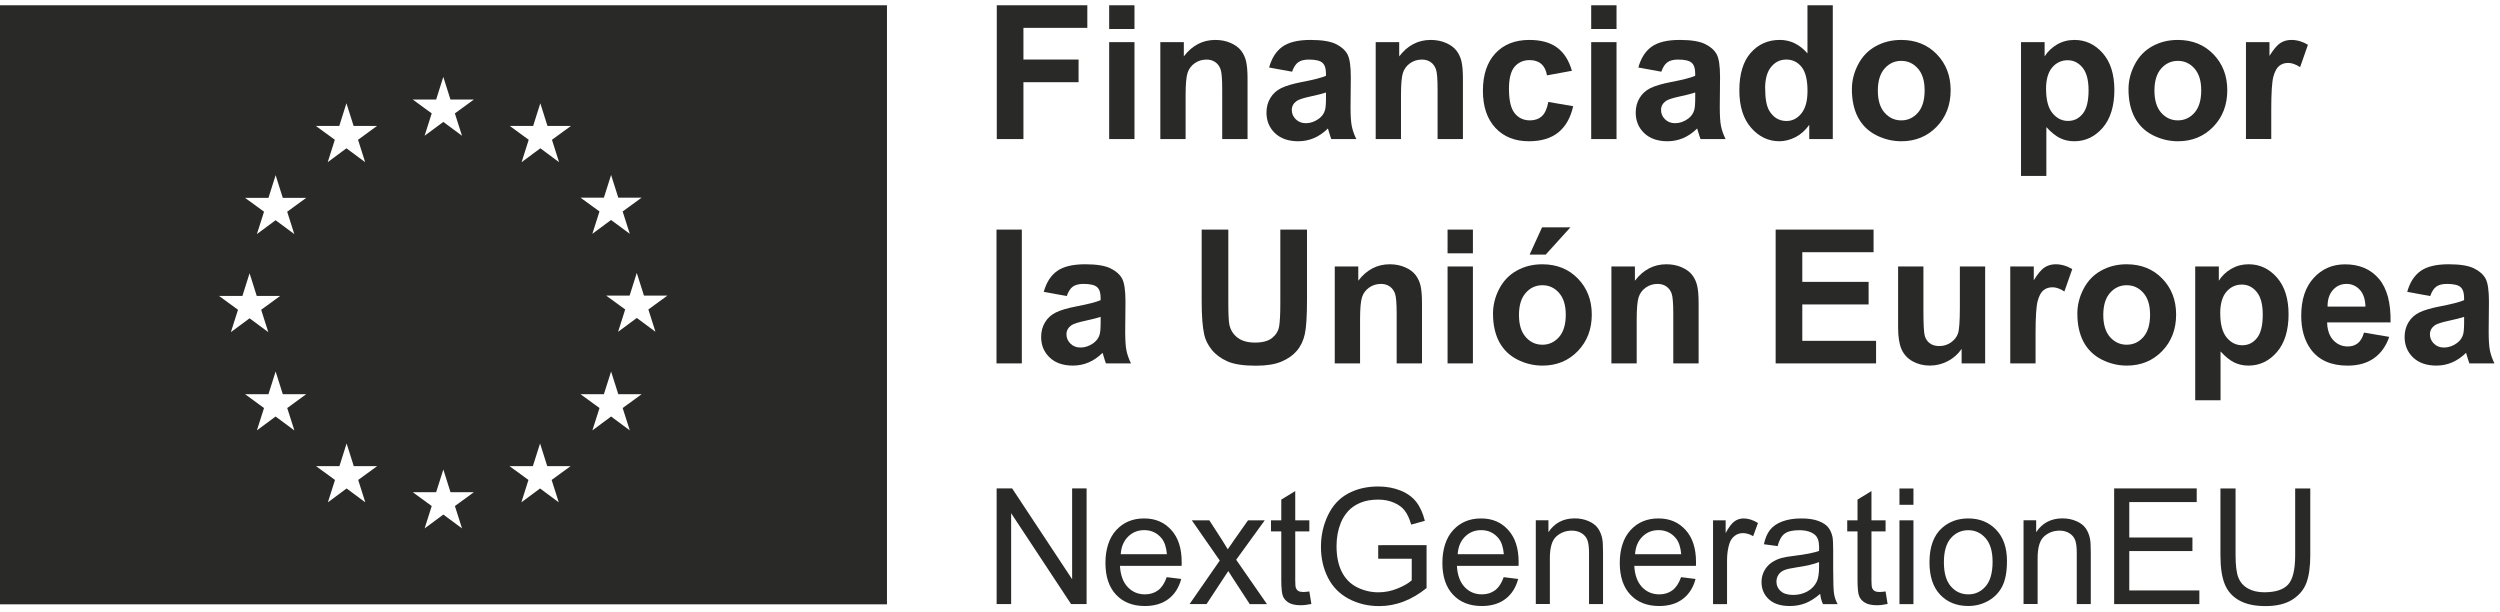 <svg width="147" height="36" viewBox="0 0 147 36" fill="none" xmlns="http://www.w3.org/2000/svg">
<g clip-path="url(#clip0_4795_531)">
<path d="M0 0.309V35.534H52.154V0.309H0ZM12.877 17.399L14.254 17.402L14.675 16.067L15.096 17.401H16.474L15.357 18.215L15.775 19.53L14.675 18.716L13.575 19.53L13.995 18.215L12.877 17.401V17.399ZM17.305 25.307L16.205 24.491L15.105 25.307L15.525 23.992L14.409 23.178H15.786L16.207 21.844L16.628 23.178H18.006L16.889 23.992L17.309 25.307H17.305ZM16.886 12.448L17.305 13.764L16.205 12.95L15.105 13.764L15.525 12.448L14.409 11.634H15.786L16.207 10.3L16.628 11.634H18.006L16.889 12.448H16.886ZM19.949 7.405L20.37 6.071L20.792 7.405H22.169L21.053 8.219L21.47 9.535L20.37 8.72L19.271 9.535L19.688 8.219L18.572 7.405H19.949ZM21.479 29.537L20.38 28.722L19.28 29.537L19.697 28.221L18.581 27.407H19.959L20.38 26.075L20.801 27.407H22.178L21.062 28.221L21.479 29.537ZM25.645 5.855L26.066 4.521L26.487 5.853H27.864L26.746 6.667L27.166 7.983L26.066 7.168L24.966 7.983L25.385 6.667L24.269 5.853H25.646L25.645 5.855ZM27.167 31.07L26.068 30.256L24.968 31.07L25.385 29.755L24.269 28.94H25.646L26.068 27.607L26.489 28.94H27.866L26.748 29.755L27.167 31.07ZM32.855 29.537L31.756 28.722L30.656 29.537L31.073 28.221L29.957 27.407H31.333L31.756 26.075L32.177 27.407H33.554L32.436 28.221L32.855 29.537ZM32.455 8.219L32.872 9.535L31.772 8.719L30.671 9.535L31.088 8.219L29.972 7.403L31.349 7.407L31.77 6.073L32.191 7.405H33.571L32.453 8.221L32.455 8.219ZM35.509 11.621L35.932 10.287L36.355 11.621H37.73L36.612 12.434L37.032 13.749L35.93 12.935L34.83 13.749L35.25 12.434L34.132 11.621H35.509ZM37.032 25.307L35.932 24.491L34.832 25.307L35.252 23.992L34.133 23.178H35.509L35.932 21.844L36.355 23.178H37.73L36.612 23.992L37.032 25.307ZM38.543 19.511L37.444 18.695L36.344 19.511L36.761 18.196L35.643 17.382H37.021L37.442 16.048L37.865 17.382H39.242L38.124 18.196L38.541 19.511H38.543Z" fill="#292927"/>
<path d="M58.611 8.176V0.309H63.935V1.639H60.178V3.502H63.42V4.832H60.178V8.176H58.609H58.611Z" fill="#292927"/>
<path d="M65.219 1.704V0.309H66.708V1.704H65.219ZM65.219 8.176V2.477H66.708V8.176H65.219Z" fill="#292927"/>
<path d="M73.356 8.177H71.866V5.269C71.866 4.654 71.835 4.255 71.77 4.075C71.706 3.894 71.603 3.754 71.46 3.654C71.316 3.553 71.145 3.503 70.943 3.503C70.685 3.503 70.454 3.574 70.249 3.717C70.045 3.86 69.904 4.051 69.828 4.285C69.753 4.52 69.714 4.958 69.714 5.595V8.177H68.227V2.478H69.609V3.315C70.1 2.67 70.718 2.348 71.463 2.348C71.792 2.348 72.092 2.407 72.364 2.527C72.636 2.646 72.842 2.799 72.982 2.985C73.122 3.171 73.219 3.382 73.273 3.618C73.326 3.855 73.356 4.192 73.356 4.632V8.174V8.177Z" fill="#292927"/>
<path d="M75.975 4.216L74.623 3.969C74.776 3.417 75.037 3.009 75.407 2.744C75.778 2.48 76.328 2.348 77.06 2.348C77.724 2.348 78.218 2.428 78.544 2.586C78.87 2.744 79.097 2.948 79.23 3.192C79.362 3.438 79.428 3.887 79.428 4.542L79.412 6.303C79.412 6.804 79.436 7.173 79.484 7.412C79.531 7.65 79.62 7.905 79.752 8.177H78.279C78.24 8.077 78.193 7.929 78.136 7.732C78.112 7.643 78.093 7.583 78.082 7.555C77.829 7.805 77.556 7.993 77.266 8.118C76.975 8.242 76.666 8.306 76.339 8.306C75.76 8.306 75.304 8.147 74.969 7.829C74.636 7.51 74.469 7.108 74.469 6.622C74.469 6.299 74.544 6.012 74.697 5.761C74.849 5.509 75.061 5.316 75.335 5.181C75.609 5.047 76.002 4.93 76.519 4.829C77.214 4.697 77.698 4.574 77.966 4.459V4.308C77.966 4.017 77.897 3.812 77.755 3.687C77.613 3.564 77.347 3.503 76.955 3.503C76.69 3.503 76.484 3.555 76.335 3.661C76.186 3.767 76.067 3.952 75.975 4.216ZM77.966 5.44C77.775 5.506 77.474 5.582 77.06 5.671C76.646 5.761 76.376 5.848 76.249 5.934C76.054 6.074 75.958 6.251 75.958 6.465C75.958 6.679 76.036 6.858 76.192 7.013C76.346 7.167 76.545 7.244 76.786 7.244C77.054 7.244 77.31 7.154 77.555 6.976C77.735 6.84 77.853 6.674 77.909 6.476C77.948 6.348 77.968 6.102 77.968 5.74V5.44H77.966Z" fill="#292927"/>
<path d="M86.02 8.177H84.53V5.269C84.53 4.654 84.499 4.255 84.434 4.075C84.37 3.894 84.267 3.754 84.124 3.654C83.98 3.553 83.809 3.503 83.607 3.503C83.349 3.503 83.118 3.574 82.913 3.717C82.709 3.86 82.568 4.051 82.492 4.285C82.417 4.52 82.378 4.958 82.378 5.595V8.177H80.891V2.478H82.273V3.315C82.765 2.67 83.382 2.348 84.127 2.348C84.456 2.348 84.756 2.407 85.028 2.527C85.3 2.646 85.507 2.799 85.646 2.985C85.786 3.171 85.883 3.382 85.937 3.618C85.99 3.855 86.02 4.192 86.02 4.632V8.174V8.177Z" fill="#292927"/>
<path d="M92.431 4.162L90.963 4.431C90.914 4.134 90.802 3.911 90.627 3.76C90.452 3.609 90.224 3.534 89.946 3.534C89.575 3.534 89.281 3.665 89.058 3.924C88.838 4.183 88.727 4.617 88.727 5.226C88.727 5.902 88.839 6.379 89.064 6.659C89.288 6.938 89.59 7.078 89.967 7.078C90.25 7.078 90.48 6.996 90.66 6.834C90.84 6.672 90.967 6.391 91.041 5.994L92.503 6.245C92.35 6.925 92.059 7.439 91.629 7.786C91.199 8.133 90.621 8.306 89.897 8.306C89.075 8.306 88.418 8.043 87.929 7.518C87.44 6.992 87.195 6.264 87.195 5.332C87.195 4.401 87.44 3.659 87.931 3.134C88.422 2.61 89.086 2.348 89.922 2.348C90.609 2.348 91.153 2.497 91.557 2.797C91.962 3.095 92.252 3.551 92.429 4.162H92.431Z" fill="#292927"/>
<path d="M93.562 1.704V0.309H95.052V1.704H93.562ZM93.562 8.176V2.477H95.052V8.176H93.562Z" fill="#292927"/>
<path d="M97.686 4.216L96.334 3.969C96.487 3.417 96.748 3.009 97.118 2.744C97.489 2.48 98.039 2.348 98.771 2.348C99.435 2.348 99.929 2.428 100.255 2.586C100.58 2.744 100.808 2.948 100.941 3.192C101.073 3.438 101.139 3.887 101.139 4.542L101.123 6.303C101.123 6.804 101.147 7.173 101.195 7.412C101.242 7.65 101.331 7.905 101.463 8.177H99.99C99.951 8.077 99.904 7.929 99.847 7.732C99.823 7.643 99.804 7.583 99.793 7.555C99.54 7.805 99.267 7.993 98.977 8.118C98.686 8.242 98.377 8.306 98.05 8.306C97.471 8.306 97.015 8.147 96.68 7.829C96.347 7.51 96.18 7.108 96.18 6.622C96.18 6.299 96.255 6.012 96.408 5.761C96.56 5.509 96.772 5.316 97.046 5.181C97.32 5.047 97.713 4.93 98.23 4.829C98.925 4.697 99.409 4.574 99.677 4.459V4.308C99.677 4.017 99.608 3.812 99.466 3.687C99.324 3.564 99.058 3.503 98.666 3.503C98.401 3.503 98.195 3.555 98.046 3.661C97.897 3.767 97.778 3.952 97.686 4.216ZM99.677 5.44C99.486 5.506 99.185 5.582 98.771 5.671C98.357 5.761 98.087 5.848 97.96 5.934C97.765 6.074 97.669 6.251 97.669 6.465C97.669 6.679 97.746 6.858 97.903 7.013C98.057 7.167 98.256 7.244 98.497 7.244C98.765 7.244 99.021 7.154 99.266 6.976C99.446 6.84 99.563 6.674 99.62 6.476C99.659 6.348 99.679 6.102 99.679 5.74V5.44H99.677Z" fill="#292927"/>
<path d="M107.766 8.176H106.384V7.34C106.154 7.666 105.883 7.908 105.571 8.066C105.258 8.225 104.944 8.305 104.625 8.305C103.98 8.305 103.425 8.04 102.965 7.513C102.503 6.986 102.273 6.25 102.273 5.305C102.273 4.361 102.498 3.604 102.947 3.101C103.395 2.598 103.962 2.347 104.648 2.347C105.277 2.347 105.821 2.611 106.279 3.14V0.309H107.768V8.176H107.766ZM103.792 5.203C103.792 5.812 103.875 6.252 104.041 6.524C104.282 6.917 104.616 7.114 105.047 7.114C105.389 7.114 105.681 6.967 105.92 6.671C106.161 6.377 106.281 5.935 106.281 5.348C106.281 4.694 106.165 4.223 105.931 3.934C105.698 3.645 105.4 3.502 105.036 3.502C104.671 3.502 104.386 3.644 104.147 3.929C103.908 4.214 103.789 4.638 103.789 5.203H103.792Z" fill="#292927"/>
<path d="M108.891 5.247C108.891 4.745 109.012 4.261 109.257 3.792C109.501 3.322 109.845 2.964 110.292 2.718C110.739 2.471 111.237 2.348 111.789 2.348C112.64 2.348 113.337 2.627 113.882 3.188C114.426 3.749 114.698 4.455 114.698 5.31C114.698 6.165 114.424 6.888 113.874 7.454C113.324 8.021 112.633 8.306 111.8 8.306C111.285 8.306 110.792 8.188 110.325 7.952C109.858 7.715 109.501 7.369 109.257 6.914C109.014 6.458 108.891 5.902 108.891 5.247ZM110.417 5.329C110.417 5.893 110.549 6.327 110.814 6.627C111.079 6.927 111.406 7.078 111.794 7.078C112.182 7.078 112.508 6.927 112.773 6.627C113.036 6.327 113.168 5.889 113.168 5.317C113.168 4.745 113.036 4.33 112.773 4.03C112.51 3.73 112.184 3.579 111.794 3.579C111.405 3.579 111.079 3.73 110.814 4.03C110.549 4.33 110.417 4.764 110.417 5.329Z" fill="#292927"/>
<path d="M118.836 2.478H120.224V3.315C120.405 3.028 120.647 2.797 120.954 2.616C121.262 2.437 121.602 2.348 121.977 2.348C122.63 2.348 123.185 2.607 123.641 3.126C124.097 3.646 124.325 4.367 124.325 5.295C124.325 6.223 124.095 6.987 123.638 7.514C123.178 8.041 122.622 8.306 121.968 8.306C121.657 8.306 121.376 8.242 121.124 8.118C120.872 7.993 120.605 7.779 120.326 7.473V10.344H118.836V2.478ZM120.309 5.232C120.309 5.873 120.434 6.346 120.684 6.651C120.934 6.957 121.241 7.11 121.6 7.11C121.959 7.11 122.234 6.97 122.464 6.689C122.694 6.407 122.808 5.947 122.808 5.306C122.808 4.708 122.69 4.265 122.453 3.976C122.216 3.685 121.924 3.542 121.574 3.542C121.225 3.542 120.908 3.683 120.668 3.969C120.427 4.254 120.307 4.675 120.307 5.232H120.309Z" fill="#292927"/>
<path d="M125.156 5.247C125.156 4.745 125.278 4.261 125.522 3.792C125.767 3.322 126.111 2.964 126.558 2.718C127.004 2.471 127.503 2.348 128.054 2.348C128.906 2.348 129.603 2.627 130.147 3.188C130.692 3.749 130.964 4.455 130.964 5.31C130.964 6.165 130.69 6.888 130.14 7.454C129.59 8.021 128.899 8.306 128.066 8.306C127.551 8.306 127.058 8.188 126.591 7.952C126.124 7.715 125.767 7.369 125.522 6.914C125.279 6.458 125.156 5.902 125.156 5.247ZM126.681 5.329C126.681 5.893 126.813 6.327 127.078 6.627C127.343 6.927 127.67 7.078 128.058 7.078C128.446 7.078 128.772 6.927 129.037 6.627C129.299 6.327 129.432 5.889 129.432 5.317C129.432 4.745 129.299 4.33 129.037 4.03C128.774 3.73 128.448 3.579 128.058 3.579C127.668 3.579 127.343 3.73 127.078 4.03C126.813 4.33 126.681 4.764 126.681 5.329Z" fill="#292927"/>
<path d="M133.552 8.175H132.062V2.476H133.445V3.287C133.683 2.905 133.894 2.651 134.084 2.53C134.273 2.409 134.486 2.348 134.727 2.348C135.066 2.348 135.393 2.443 135.707 2.633L135.246 3.948C134.996 3.784 134.762 3.7 134.547 3.7C134.332 3.7 134.163 3.758 134.017 3.875C133.872 3.991 133.758 4.201 133.675 4.505C133.593 4.809 133.55 5.446 133.55 6.417V8.177L133.552 8.175Z" fill="#292927"/>
<path d="M58.594 21.368V13.5H60.083V21.368H58.594Z" fill="#292927"/>
<path d="M62.725 17.408L61.373 17.16C61.526 16.608 61.787 16.201 62.157 15.936C62.528 15.671 63.078 15.539 63.81 15.539C64.474 15.539 64.968 15.619 65.294 15.777C65.619 15.936 65.847 16.139 65.98 16.383C66.112 16.629 66.178 17.078 66.178 17.734L66.162 19.494C66.162 19.996 66.186 20.364 66.234 20.603C66.281 20.841 66.37 21.097 66.502 21.369H65.029C64.99 21.268 64.943 21.121 64.886 20.923C64.862 20.834 64.843 20.774 64.832 20.746C64.579 20.996 64.306 21.184 64.016 21.309C63.725 21.434 63.416 21.497 63.089 21.497C62.51 21.497 62.054 21.339 61.719 21.02C61.386 20.702 61.219 20.299 61.219 19.813C61.219 19.491 61.294 19.204 61.447 18.952C61.599 18.701 61.811 18.507 62.085 18.373C62.359 18.239 62.752 18.121 63.269 18.021C63.964 17.888 64.448 17.765 64.716 17.65V17.499C64.716 17.208 64.647 17.003 64.505 16.879C64.363 16.756 64.097 16.694 63.705 16.694C63.44 16.694 63.234 16.746 63.085 16.852C62.936 16.959 62.817 17.143 62.725 17.408ZM64.716 18.632C64.525 18.697 64.224 18.773 63.81 18.863C63.396 18.952 63.126 19.04 62.999 19.125C62.804 19.265 62.708 19.442 62.708 19.657C62.708 19.871 62.786 20.05 62.942 20.204C63.096 20.359 63.295 20.435 63.536 20.435C63.804 20.435 64.06 20.346 64.305 20.167C64.485 20.031 64.603 19.865 64.659 19.668C64.698 19.539 64.718 19.293 64.718 18.932V18.632H64.716Z" fill="#292927"/>
<path d="M70.656 13.5H72.225V17.761C72.225 18.437 72.245 18.875 72.284 19.076C72.35 19.398 72.51 19.657 72.764 19.851C73.016 20.047 73.361 20.144 73.799 20.144C74.237 20.144 74.579 20.052 74.805 19.868C75.031 19.684 75.167 19.458 75.213 19.19C75.259 18.922 75.283 18.476 75.283 17.854V13.502H76.852V17.634C76.852 18.579 76.809 19.246 76.725 19.637C76.64 20.026 76.484 20.356 76.256 20.624C76.028 20.893 75.723 21.107 75.342 21.265C74.961 21.424 74.463 21.504 73.849 21.504C73.108 21.504 72.545 21.416 72.16 21.243C71.778 21.07 71.475 20.844 71.252 20.567C71.03 20.289 70.882 19.998 70.813 19.695C70.71 19.244 70.658 18.579 70.658 17.698V13.5H70.656Z" fill="#292927"/>
<path d="M83.613 21.369H82.124V18.46C82.124 17.846 82.093 17.447 82.028 17.266C81.964 17.085 81.861 16.946 81.717 16.845C81.574 16.744 81.403 16.694 81.201 16.694C80.943 16.694 80.711 16.765 80.507 16.908C80.303 17.052 80.162 17.242 80.086 17.477C80.011 17.711 79.972 18.149 79.972 18.786V21.369H78.484V15.669H79.867V16.506C80.358 15.861 80.976 15.539 81.721 15.539C82.05 15.539 82.35 15.599 82.622 15.718C82.894 15.837 83.1 15.99 83.24 16.176C83.38 16.363 83.477 16.573 83.531 16.81C83.584 17.046 83.613 17.384 83.613 17.823V21.365V21.369Z" fill="#292927"/>
<path d="M85.117 14.895V13.5H86.607V14.895H85.117ZM85.117 21.368V15.669H86.607V21.368H85.117Z" fill="#292927"/>
<path d="M87.789 18.439C87.789 17.937 87.91 17.453 88.155 16.983C88.4 16.514 88.743 16.156 89.19 15.91C89.637 15.662 90.136 15.54 90.687 15.54C91.539 15.54 92.236 15.819 92.78 16.38C93.324 16.941 93.597 17.647 93.597 18.502C93.597 19.357 93.323 20.078 92.773 20.646C92.223 21.213 91.531 21.498 90.698 21.498C90.183 21.498 89.691 21.38 89.224 21.144C88.756 20.907 88.4 20.561 88.155 20.106C87.912 19.649 87.789 19.094 87.789 18.439ZM89.315 18.52C89.315 19.085 89.448 19.519 89.713 19.819C89.978 20.119 90.305 20.27 90.693 20.27C91.081 20.27 91.406 20.119 91.671 19.819C91.934 19.519 92.067 19.081 92.067 18.509C92.067 17.937 91.934 17.522 91.671 17.222C91.408 16.922 91.083 16.771 90.693 16.771C90.303 16.771 89.978 16.922 89.713 17.222C89.448 17.522 89.315 17.956 89.315 18.52ZM89.941 14.971L90.673 13.367H92.342L90.886 14.971H89.942H89.941Z" fill="#292927"/>
<path d="M99.879 21.369H98.389V18.46C98.389 17.846 98.358 17.447 98.294 17.266C98.229 17.085 98.126 16.946 97.983 16.845C97.84 16.744 97.668 16.694 97.466 16.694C97.209 16.694 96.977 16.765 96.773 16.908C96.569 17.052 96.427 17.242 96.352 17.477C96.276 17.711 96.238 18.149 96.238 18.786V21.369H94.75V15.669H96.133V16.506C96.624 15.861 97.242 15.539 97.987 15.539C98.316 15.539 98.616 15.599 98.888 15.718C99.16 15.837 99.366 15.99 99.506 16.176C99.645 16.363 99.743 16.573 99.796 16.81C99.85 17.046 99.879 17.384 99.879 17.823V21.365V21.369Z" fill="#292927"/>
<path d="M104.408 21.368V13.5H110.166V14.83H105.975V16.574H109.874V17.901H105.975V20.041H110.313V21.368H104.406H104.408Z" fill="#292927"/>
<path d="M115.343 21.367V20.514C115.138 20.817 114.868 21.058 114.535 21.233C114.202 21.408 113.849 21.496 113.478 21.496C113.106 21.496 112.761 21.412 112.461 21.244C112.161 21.076 111.944 20.84 111.81 20.536C111.676 20.233 111.609 19.811 111.609 19.275V15.668H113.097V18.288C113.097 19.089 113.125 19.58 113.18 19.761C113.235 19.942 113.334 20.085 113.48 20.19C113.625 20.296 113.809 20.348 114.031 20.348C114.285 20.348 114.513 20.277 114.715 20.136C114.918 19.994 115.054 19.819 115.129 19.61C115.203 19.402 115.24 18.887 115.24 18.073V15.668H116.727V21.367H115.344H115.343Z" fill="#292927"/>
<path d="M119.693 21.367H118.203V15.668H119.586V16.478C119.823 16.096 120.035 15.843 120.224 15.722C120.414 15.601 120.627 15.539 120.868 15.539C121.206 15.539 121.534 15.634 121.848 15.824L121.386 17.139C121.136 16.976 120.903 16.892 120.688 16.892C120.472 16.892 120.303 16.949 120.158 17.067C120.013 17.182 119.899 17.393 119.816 17.697C119.733 18 119.691 18.637 119.691 19.608V21.369L119.693 21.367Z" fill="#292927"/>
<path d="M122.148 18.438C122.148 17.937 122.27 17.452 122.514 16.983C122.759 16.514 123.103 16.156 123.55 15.91C123.997 15.662 124.495 15.539 125.047 15.539C125.898 15.539 126.595 15.819 127.139 16.379C127.684 16.94 127.956 17.646 127.956 18.501C127.956 19.357 127.682 20.078 127.132 20.646C126.582 21.212 125.891 21.497 125.058 21.497C124.543 21.497 124.05 21.38 123.583 21.143C123.116 20.907 122.759 20.56 122.514 20.105C122.272 19.649 122.148 19.094 122.148 18.438ZM123.673 18.52C123.673 19.084 123.805 19.519 124.07 19.819C124.335 20.119 124.662 20.269 125.05 20.269C125.438 20.269 125.764 20.119 126.029 19.819C126.292 19.519 126.424 19.081 126.424 18.509C126.424 17.937 126.292 17.521 126.029 17.221C125.766 16.922 125.44 16.771 125.05 16.771C124.66 16.771 124.335 16.922 124.07 17.221C123.805 17.521 123.673 17.956 123.673 18.52Z" fill="#292927"/>
<path d="M129.078 15.669H130.467V16.506C130.647 16.219 130.89 15.988 131.197 15.807C131.504 15.629 131.844 15.539 132.219 15.539C132.872 15.539 133.427 15.798 133.883 16.318C134.339 16.838 134.568 17.559 134.568 18.486C134.568 19.414 134.338 20.178 133.88 20.705C133.42 21.233 132.865 21.497 132.21 21.497C131.899 21.497 131.618 21.434 131.366 21.309C131.114 21.184 130.847 20.97 130.568 20.664V23.535H129.078V15.668V15.669ZM130.551 18.423C130.551 19.064 130.676 19.537 130.926 19.843C131.176 20.148 131.484 20.301 131.842 20.301C132.201 20.301 132.477 20.161 132.706 19.88C132.936 19.599 133.05 19.139 133.05 18.498C133.05 17.9 132.933 17.456 132.695 17.167C132.458 16.877 132.166 16.733 131.816 16.733C131.467 16.733 131.151 16.875 130.91 17.16C130.669 17.445 130.549 17.866 130.549 18.423H130.551Z" fill="#292927"/>
<path d="M139.003 19.556L140.487 19.808C140.296 20.359 139.996 20.778 139.584 21.067C139.173 21.356 138.658 21.499 138.04 21.499C137.061 21.499 136.337 21.175 135.868 20.529C135.496 20.011 135.312 19.355 135.312 18.565C135.312 17.62 135.555 16.881 136.043 16.346C136.53 15.811 137.146 15.543 137.891 15.543C138.727 15.543 139.388 15.822 139.871 16.383C140.355 16.944 140.587 17.801 140.565 18.956H136.835C136.846 19.403 136.966 19.752 137.196 20C137.425 20.247 137.711 20.372 138.054 20.372C138.288 20.372 138.483 20.307 138.643 20.178C138.803 20.05 138.922 19.841 139.003 19.556ZM139.088 18.03C139.077 17.594 138.967 17.263 138.753 17.035C138.54 16.808 138.284 16.694 137.979 16.694C137.654 16.694 137.385 16.814 137.174 17.054C136.962 17.294 136.857 17.618 136.861 18.03H139.086H139.088Z" fill="#292927"/>
<path d="M142.897 17.408L141.545 17.16C141.698 16.608 141.959 16.201 142.329 15.936C142.7 15.671 143.25 15.539 143.982 15.539C144.646 15.539 145.14 15.619 145.466 15.777C145.791 15.936 146.019 16.139 146.152 16.383C146.284 16.629 146.35 17.078 146.35 17.734L146.334 19.494C146.334 19.996 146.358 20.364 146.406 20.603C146.453 20.841 146.542 21.097 146.674 21.369H145.201C145.162 21.268 145.115 21.121 145.058 20.923C145.034 20.834 145.015 20.774 145.004 20.746C144.75 20.996 144.478 21.184 144.188 21.309C143.897 21.434 143.588 21.497 143.261 21.497C142.682 21.497 142.226 21.339 141.891 21.02C141.558 20.702 141.391 20.299 141.391 19.813C141.391 19.491 141.466 19.204 141.619 18.952C141.771 18.701 141.983 18.507 142.257 18.373C142.531 18.239 142.924 18.121 143.441 18.021C144.136 17.888 144.62 17.765 144.888 17.65V17.499C144.888 17.208 144.818 17.003 144.677 16.879C144.535 16.756 144.269 16.694 143.877 16.694C143.612 16.694 143.406 16.746 143.257 16.852C143.108 16.959 142.989 17.143 142.897 17.408ZM144.888 18.632C144.697 18.697 144.396 18.773 143.982 18.863C143.568 18.952 143.298 19.04 143.171 19.125C142.976 19.265 142.88 19.442 142.88 19.657C142.88 19.871 142.957 20.05 143.114 20.204C143.268 20.359 143.467 20.435 143.708 20.435C143.976 20.435 144.232 20.346 144.476 20.167C144.657 20.031 144.774 19.865 144.831 19.668C144.87 19.539 144.89 19.293 144.89 18.932V18.632H144.888Z" fill="#292927"/>
<path d="M58.602 35.521V28.719H59.514L63.041 34.058V28.719H63.892V35.521H62.98L59.455 30.176V35.521H58.603H58.602Z" fill="#292927"/>
<path d="M68.604 33.937L69.456 34.043C69.322 34.548 69.073 34.939 68.709 35.217C68.345 35.494 67.882 35.634 67.317 35.634C66.605 35.634 66.041 35.412 65.625 34.969C65.208 34.525 65 33.903 65 33.102C65 32.301 65.212 31.63 65.633 31.172C66.054 30.713 66.6 30.484 67.271 30.484C67.942 30.484 68.454 30.708 68.866 31.157C69.278 31.606 69.483 32.236 69.483 33.05C69.483 33.1 69.484 33.173 69.48 33.273H65.853C65.885 33.816 66.035 34.229 66.306 34.516C66.576 34.803 66.916 34.948 67.323 34.948C67.624 34.948 67.883 34.868 68.097 34.708C68.31 34.548 68.479 34.291 68.604 33.938V33.937ZM65.897 32.586H68.614C68.577 32.172 68.474 31.861 68.303 31.654C68.04 31.332 67.7 31.172 67.282 31.172C66.903 31.172 66.585 31.3 66.328 31.558C66.07 31.815 65.927 32.157 65.899 32.588L65.897 32.586Z" fill="#292927"/>
<path d="M69.945 35.522L71.722 32.96L70.078 30.594H71.108L71.854 31.749C71.994 31.969 72.108 32.153 72.193 32.3C72.327 32.095 72.45 31.915 72.564 31.758L73.384 30.594H74.368L72.687 32.913L74.497 35.522H73.485L72.487 33.99L72.222 33.577L70.944 35.52H69.945V35.522Z" fill="#292927"/>
<path d="M76.989 34.775L77.109 35.513C76.877 35.562 76.669 35.588 76.485 35.588C76.185 35.588 75.954 35.539 75.788 35.444C75.623 35.349 75.507 35.222 75.441 35.066C75.373 34.91 75.339 34.582 75.339 34.08V31.247H74.734V30.596H75.339V29.376L76.16 28.875V30.596H76.989V31.247H76.16V34.127C76.16 34.365 76.174 34.518 76.204 34.587C76.233 34.656 76.279 34.71 76.345 34.749C76.412 34.79 76.505 34.809 76.627 34.809C76.719 34.809 76.838 34.798 76.989 34.777V34.775Z" fill="#292927"/>
<path d="M81.039 32.853V32.056L83.882 32.052V34.577C83.445 34.929 82.996 35.195 82.531 35.372C82.065 35.549 81.591 35.639 81.102 35.639C80.441 35.639 79.844 35.495 79.305 35.21C78.766 34.923 78.36 34.51 78.084 33.969C77.81 33.429 77.672 32.824 77.672 32.155C77.672 31.486 77.808 30.875 78.082 30.301C78.356 29.727 78.748 29.3 79.261 29.023C79.774 28.745 80.364 28.605 81.034 28.605C81.519 28.605 81.959 28.686 82.35 28.844C82.742 29.002 83.051 29.226 83.273 29.509C83.496 29.792 83.665 30.165 83.781 30.623L82.979 30.847C82.878 30.5 82.753 30.228 82.604 30.031C82.455 29.833 82.24 29.675 81.962 29.556C81.684 29.436 81.376 29.377 81.037 29.377C80.631 29.377 80.28 29.44 79.984 29.565C79.687 29.69 79.448 29.856 79.266 30.059C79.084 30.262 78.943 30.487 78.843 30.731C78.672 31.152 78.588 31.609 78.588 32.101C78.588 32.706 78.691 33.215 78.897 33.623C79.103 34.031 79.402 34.334 79.796 34.532C80.189 34.729 80.609 34.828 81.05 34.828C81.434 34.828 81.81 34.754 82.177 34.603C82.543 34.454 82.821 34.294 83.01 34.122V32.855H81.037L81.039 32.853Z" fill="#292927"/>
<path d="M88.417 33.937L89.268 34.043C89.134 34.548 88.886 34.939 88.522 35.217C88.158 35.494 87.694 35.634 87.13 35.634C86.418 35.634 85.853 35.412 85.438 34.969C85.02 34.525 84.812 33.903 84.812 33.102C84.812 32.301 85.024 31.63 85.445 31.172C85.866 30.713 86.412 30.484 87.084 30.484C87.755 30.484 88.266 30.708 88.678 31.157C89.09 31.606 89.296 32.236 89.296 33.05C89.296 33.1 89.296 33.173 89.292 33.273H85.666C85.697 33.816 85.848 34.229 86.118 34.516C86.388 34.803 86.729 34.948 87.135 34.948C87.437 34.948 87.696 34.868 87.909 34.708C88.123 34.548 88.292 34.291 88.417 33.938V33.937ZM85.71 32.586H88.426C88.389 32.172 88.286 31.861 88.115 31.654C87.852 31.332 87.512 31.172 87.095 31.172C86.716 31.172 86.398 31.3 86.14 31.558C85.883 31.815 85.739 32.157 85.712 32.588L85.71 32.586Z" fill="#292927"/>
<path d="M90.305 35.52V30.592H91.048V31.293C91.404 30.753 91.921 30.48 92.596 30.48C92.888 30.48 93.159 30.535 93.405 30.641C93.652 30.747 93.835 30.887 93.957 31.06C94.078 31.233 94.165 31.438 94.213 31.677C94.244 31.831 94.258 32.101 94.258 32.489V35.518H93.435V32.52C93.435 32.18 93.403 31.926 93.339 31.757C93.275 31.589 93.161 31.453 92.997 31.352C92.833 31.252 92.642 31.201 92.423 31.201C92.072 31.201 91.769 31.315 91.515 31.541C91.259 31.766 91.132 32.194 91.132 32.826V35.516H90.308L90.305 35.52Z" fill="#292927"/>
<path d="M98.847 33.937L99.698 34.043C99.564 34.548 99.316 34.939 98.951 35.217C98.587 35.494 98.124 35.634 97.559 35.634C96.848 35.634 96.283 35.412 95.867 34.969C95.45 34.525 95.242 33.903 95.242 33.102C95.242 32.301 95.454 31.63 95.875 31.172C96.296 30.713 96.842 30.484 97.513 30.484C98.185 30.484 98.696 30.708 99.108 31.157C99.52 31.606 99.726 32.236 99.726 33.05C99.726 33.1 99.726 33.173 99.722 33.273H96.096C96.127 33.816 96.278 34.229 96.548 34.516C96.818 34.803 97.158 34.948 97.565 34.948C97.866 34.948 98.126 34.868 98.339 34.708C98.552 34.548 98.722 34.291 98.847 33.938V33.937ZM96.14 32.586H98.856C98.819 32.172 98.716 31.861 98.545 31.654C98.282 31.332 97.942 31.172 97.524 31.172C97.145 31.172 96.827 31.3 96.57 31.558C96.312 31.815 96.169 32.157 96.141 32.588L96.14 32.586Z" fill="#292927"/>
<path d="M100.727 35.524V30.596H101.468V31.343C101.657 30.993 101.832 30.764 101.992 30.652C102.152 30.54 102.328 30.484 102.521 30.484C102.799 30.484 103.082 30.574 103.369 30.753L103.086 31.528C102.884 31.407 102.683 31.347 102.481 31.347C102.301 31.347 102.139 31.401 101.995 31.511C101.852 31.621 101.749 31.774 101.688 31.967C101.596 32.264 101.55 32.59 101.55 32.942V35.522H100.727V35.524Z" fill="#292927"/>
<path d="M107.03 34.915C106.725 35.178 106.43 35.364 106.149 35.472C105.868 35.58 105.564 35.634 105.241 35.634C104.705 35.634 104.295 35.502 104.008 35.237C103.722 34.972 103.578 34.635 103.578 34.224C103.578 33.983 103.631 33.761 103.74 33.562C103.848 33.363 103.99 33.203 104.167 33.081C104.341 32.96 104.54 32.869 104.759 32.808C104.921 32.765 105.165 32.722 105.491 32.683C106.156 32.603 106.646 32.506 106.96 32.396C106.964 32.282 106.964 32.21 106.964 32.178C106.964 31.837 106.886 31.599 106.73 31.459C106.521 31.271 106.206 31.176 105.792 31.176C105.404 31.176 105.117 31.244 104.933 31.382C104.75 31.52 104.612 31.764 104.523 32.113L103.718 32.001C103.791 31.651 103.911 31.369 104.08 31.155C104.248 30.941 104.49 30.775 104.808 30.658C105.127 30.542 105.494 30.484 105.912 30.484C106.329 30.484 106.664 30.535 106.923 30.633C107.183 30.732 107.374 30.857 107.495 31.006C107.617 31.155 107.703 31.345 107.751 31.574C107.778 31.716 107.791 31.973 107.791 32.344V33.458C107.791 34.235 107.81 34.725 107.845 34.931C107.88 35.136 107.949 35.334 108.052 35.522H107.192C107.107 35.349 107.052 35.146 107.026 34.915H107.03ZM106.96 33.05C106.66 33.173 106.212 33.279 105.614 33.365C105.276 33.415 105.035 33.469 104.895 33.532C104.755 33.594 104.647 33.685 104.569 33.804C104.492 33.924 104.455 34.056 104.455 34.201C104.455 34.425 104.538 34.609 104.705 34.758C104.871 34.907 105.116 34.982 105.436 34.982C105.755 34.982 106.035 34.911 106.283 34.771C106.53 34.632 106.712 34.438 106.828 34.194C106.916 34.006 106.96 33.726 106.96 33.359V33.054V33.05Z" fill="#292927"/>
<path d="M110.872 34.775L110.991 35.513C110.76 35.562 110.552 35.588 110.368 35.588C110.068 35.588 109.836 35.539 109.671 35.444C109.505 35.349 109.39 35.222 109.323 35.066C109.255 34.91 109.222 34.582 109.222 34.08V31.247H108.617V30.596H109.222V29.376L110.042 28.875V30.596H110.872V31.247H110.042V34.127C110.042 34.365 110.057 34.518 110.087 34.587C110.116 34.656 110.162 34.71 110.228 34.749C110.294 34.79 110.388 34.809 110.51 34.809C110.601 34.809 110.721 34.798 110.872 34.777V34.775Z" fill="#292927"/>
<path d="M111.688 29.682V28.723H112.511V29.682H111.688ZM111.688 35.523V30.595H112.511V35.523H111.688Z" fill="#292927"/>
<path d="M113.453 33.059C113.453 32.146 113.703 31.472 114.203 31.032C114.621 30.667 115.132 30.484 115.733 30.484C116.403 30.484 116.949 30.706 117.374 31.149C117.799 31.593 118.01 32.206 118.01 32.988C118.01 33.622 117.916 34.121 117.729 34.484C117.541 34.848 117.267 35.129 116.909 35.33C116.55 35.532 116.158 35.632 115.733 35.632C115.053 35.632 114.501 35.41 114.082 34.969C113.663 34.527 113.453 33.89 113.453 33.057V33.059ZM114.301 33.059C114.301 33.691 114.437 34.162 114.709 34.477C114.981 34.79 115.323 34.948 115.735 34.948C116.147 34.948 116.486 34.79 116.756 34.475C117.028 34.16 117.164 33.68 117.164 33.031C117.164 32.422 117.028 31.96 116.754 31.647C116.48 31.332 116.142 31.176 115.735 31.176C115.329 31.176 114.981 31.332 114.709 31.645C114.437 31.958 114.301 32.429 114.301 33.059Z" fill="#292927"/>
<path d="M118.984 35.52V30.592H119.727V31.293C120.084 30.753 120.601 30.48 121.276 30.48C121.568 30.48 121.838 30.535 122.085 30.641C122.331 30.747 122.515 30.887 122.637 31.06C122.758 31.233 122.844 31.438 122.892 31.677C122.923 31.831 122.938 32.101 122.938 32.489V35.518H122.114V32.52C122.114 32.18 122.083 31.926 122.019 31.757C121.954 31.589 121.84 31.453 121.677 31.352C121.513 31.252 121.322 31.201 121.103 31.201C120.752 31.201 120.448 31.315 120.194 31.541C119.939 31.766 119.812 32.194 119.812 32.826V35.516H118.988L118.984 35.52Z" fill="#292927"/>
<path d="M124.312 35.521V28.719H129.167V29.522H125.201V31.605H128.915V32.402H125.201V34.718H129.322V35.521H124.312Z" fill="#292927"/>
<path d="M134.956 28.721H135.844V32.65C135.844 33.334 135.767 33.876 135.614 34.278C135.462 34.681 135.186 35.007 134.787 35.26C134.388 35.511 133.865 35.638 133.218 35.638C132.571 35.638 132.074 35.528 131.675 35.309C131.276 35.089 130.989 34.772 130.818 34.355C130.647 33.939 130.562 33.371 130.562 32.65V28.721H131.451V32.646C131.451 33.237 131.504 33.673 131.613 33.952C131.721 34.232 131.907 34.448 132.172 34.599C132.436 34.749 132.758 34.826 133.141 34.826C133.794 34.826 134.259 34.675 134.538 34.375C134.816 34.075 134.956 33.498 134.956 32.644V28.719V28.721Z" fill="#292927"/>
</g>
<defs>
<clipPath id="clip0_4795_531">
<rect width="146.667" height="35.331" fill="white" transform="translate(0 0.309)"/>
</clipPath>
</defs>
</svg>
